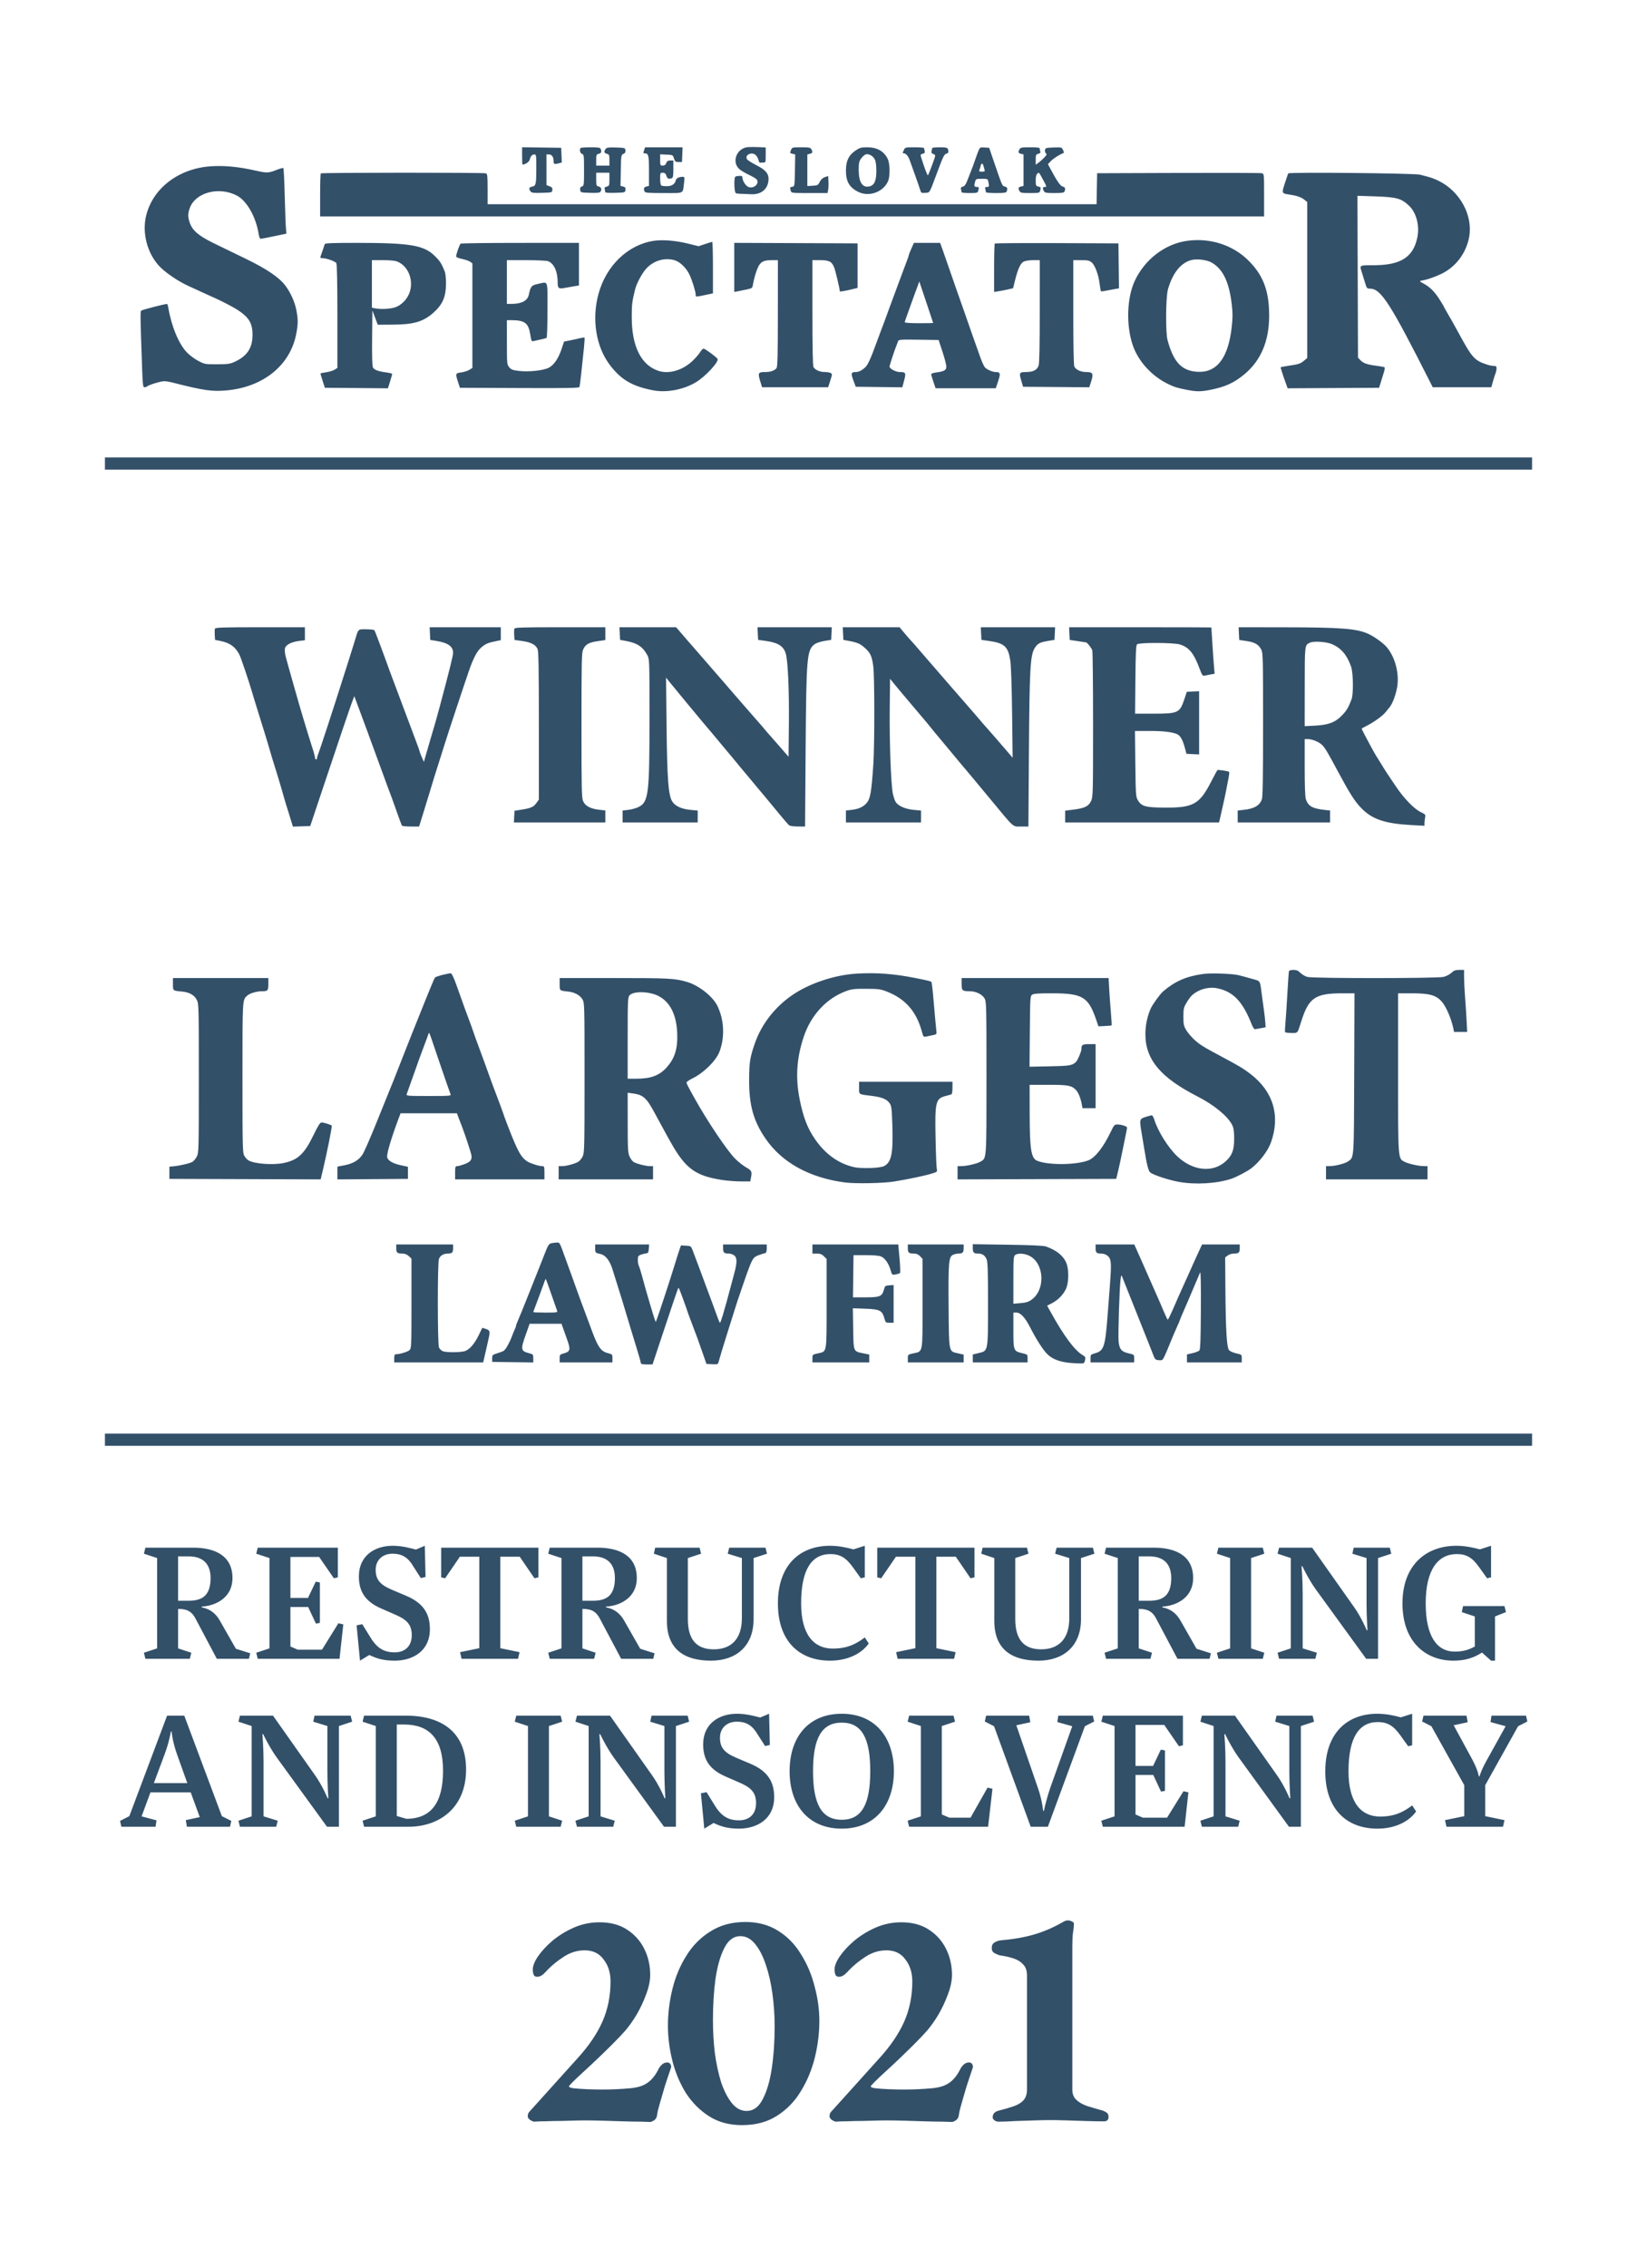 <svg width="156" height="216" viewBox="0 0 156 216" fill="none" xmlns="http://www.w3.org/2000/svg">
<rect width="156" height="216" fill="white"/>
<path fill-rule="evenodd" clip-rule="evenodd" d="M71.277 14.013C70.224 14.098 69.697 15.392 70.432 16.086C70.578 16.224 70.986 16.472 71.34 16.638C71.694 16.804 72.036 17.004 72.1 17.082C72.427 17.476 71.806 18.031 71.298 17.799C71.044 17.683 70.745 17.192 70.745 16.891C70.745 16.764 70.668 16.736 70.383 16.76C70.027 16.79 70.019 16.799 69.989 17.226C69.972 17.466 69.984 17.836 70.015 18.05C70.073 18.437 70.075 18.438 70.53 18.455C70.782 18.465 71.249 18.485 71.568 18.501C72.503 18.548 73.139 18.055 73.231 17.213C73.301 16.578 73.006 16.204 72.06 15.725C71.64 15.512 71.249 15.261 71.19 15.168C70.939 14.764 71.636 14.424 72.013 14.765C72.115 14.858 72.234 15.068 72.276 15.233C72.319 15.397 72.384 15.52 72.42 15.507C72.457 15.493 72.595 15.483 72.728 15.483C72.965 15.483 72.97 15.466 72.97 14.764V14.046L72.317 14.014C71.958 13.996 71.49 13.995 71.277 14.013ZM49.755 14.851C49.755 15.305 49.771 15.676 49.789 15.676C50.054 15.676 50.426 15.425 50.48 15.21C50.566 14.866 50.707 14.708 50.928 14.708C51.096 14.708 51.109 14.8 51.108 15.991C51.107 17.553 51.073 17.703 50.71 17.776C50.409 17.836 50.364 17.967 50.555 18.228C50.659 18.371 50.819 18.392 51.643 18.368C52.594 18.34 52.609 18.336 52.637 18.096C52.66 17.902 52.606 17.83 52.371 17.741L52.077 17.63V16.169V14.708H52.315C52.581 14.708 52.754 14.951 52.754 15.325C52.754 15.633 52.824 15.668 53.218 15.561L53.536 15.475L53.508 14.777L53.479 14.078L51.617 14.052L49.755 14.026V14.851ZM55.333 14.094C55.192 14.236 55.275 14.6 55.462 14.659C55.645 14.717 55.656 14.806 55.656 16.209C55.656 17.626 55.646 17.7 55.457 17.76C55.31 17.807 55.265 17.891 55.287 18.082C55.317 18.338 55.322 18.34 56.228 18.368C56.892 18.388 57.16 18.362 57.218 18.271C57.367 18.036 57.302 17.828 57.058 17.767C56.831 17.71 56.816 17.668 56.816 17.079V16.451H57.445H58.074V17.079C58.074 17.673 58.061 17.71 57.824 17.769C57.627 17.819 57.586 17.876 57.629 18.038C57.66 18.151 57.685 18.277 57.686 18.319C57.687 18.361 58.111 18.383 58.63 18.367C59.568 18.34 59.574 18.338 59.603 18.085C59.626 17.881 59.583 17.818 59.383 17.768L59.133 17.705L59.16 16.231C59.186 14.799 59.193 14.753 59.408 14.659C59.568 14.589 59.622 14.496 59.601 14.32C59.574 14.085 59.55 14.077 58.704 14.05C57.971 14.026 57.816 14.048 57.713 14.19C57.528 14.443 57.564 14.583 57.832 14.651C58.053 14.706 58.074 14.757 58.074 15.242V15.773H57.445H56.816V15.242C56.816 14.757 56.837 14.706 57.058 14.651C57.302 14.589 57.35 14.466 57.241 14.183C57.194 14.059 57.015 14.03 56.29 14.03C55.799 14.03 55.369 14.059 55.333 14.094ZM61.377 14.32C61.29 14.571 61.299 14.611 61.445 14.611C61.801 14.611 61.846 14.801 61.846 16.275V17.707L61.605 17.767C61.361 17.828 61.313 17.952 61.421 18.235C61.472 18.367 61.725 18.388 63.249 18.388C65.267 18.388 65.056 18.497 65.188 17.395C65.248 16.892 65.237 16.839 65.074 16.84C64.698 16.843 64.454 16.966 64.4 17.182C64.31 17.542 64.028 17.727 63.561 17.734C63.326 17.738 63.084 17.709 63.022 17.671C62.958 17.631 62.91 17.358 62.91 17.026C62.91 16.474 62.92 16.451 63.157 16.451C63.345 16.451 63.428 16.521 63.505 16.742C63.606 17.031 63.724 17.085 64.015 16.974C64.138 16.926 64.168 16.754 64.168 16.102V15.289H63.875C63.652 15.289 63.561 15.346 63.491 15.531C63.426 15.701 63.326 15.773 63.155 15.773C62.923 15.773 62.91 15.746 62.91 15.236V14.699L63.515 14.727C64.112 14.756 64.121 14.76 64.229 15.095C64.325 15.394 64.377 15.434 64.664 15.434H64.99L65.019 14.732L65.047 14.03H63.263H61.478L61.377 14.32ZM75.386 14.278C75.263 14.602 75.255 14.581 75.536 14.651L75.78 14.713L75.754 16.236C75.727 17.732 75.723 17.759 75.509 17.79C75.273 17.823 75.265 17.844 75.353 18.17C75.41 18.386 75.429 18.388 77.136 18.388H78.862L78.921 18.073C78.953 17.9 78.966 17.535 78.949 17.261L78.919 16.764L78.602 16.874C78.393 16.946 78.228 17.099 78.118 17.323C77.963 17.639 77.917 17.664 77.444 17.691L76.936 17.72V16.216V14.711L77.178 14.651C77.443 14.584 77.471 14.5 77.32 14.217C77.232 14.053 77.111 14.03 76.35 14.03C75.505 14.03 75.478 14.037 75.386 14.278ZM81.523 14.345C80.879 14.78 80.618 15.32 80.614 16.221C80.61 17.292 80.943 17.866 81.812 18.287C82.838 18.784 84.2 18.28 84.633 17.242C84.839 16.75 84.813 15.558 84.588 15.116C84.217 14.389 83.577 14.03 82.651 14.03C82.063 14.03 81.935 14.065 81.523 14.345ZM86.141 14.277C85.999 14.588 86 14.611 86.159 14.611C86.331 14.611 86.557 14.882 86.685 15.241C86.742 15.4 86.969 16.032 87.19 16.645C87.411 17.257 87.634 17.903 87.687 18.079C87.776 18.381 87.803 18.397 88.18 18.369C88.629 18.336 88.536 18.497 89.318 16.403C89.886 14.879 89.978 14.694 90.191 14.638C90.386 14.587 90.425 14.452 90.323 14.183C90.276 14.062 90.112 14.03 89.549 14.03C89.155 14.03 88.833 14.062 88.832 14.102C88.832 14.142 88.806 14.269 88.775 14.384C88.734 14.539 88.771 14.609 88.921 14.656C89.033 14.692 89.123 14.772 89.122 14.835C89.12 14.967 88.503 16.62 88.429 16.695C88.382 16.742 88.118 16.056 87.822 15.119C87.694 14.714 87.696 14.706 87.932 14.646C88.12 14.599 88.16 14.541 88.117 14.38C88.087 14.268 88.062 14.142 88.061 14.102C88.06 14.062 87.653 14.03 87.156 14.03C86.282 14.03 86.249 14.038 86.141 14.277ZM93.252 14.342C93.178 14.519 93.021 14.947 92.904 15.291C92.786 15.636 92.652 16.006 92.605 16.112C92.559 16.219 92.401 16.623 92.254 17.011C92.046 17.562 91.937 17.729 91.757 17.774C91.578 17.819 91.538 17.879 91.581 18.038C91.611 18.151 91.637 18.276 91.637 18.316C91.638 18.355 91.982 18.388 92.401 18.388C93.11 18.388 93.168 18.373 93.222 18.17C93.31 17.841 93.299 17.807 93.095 17.807C92.845 17.807 92.811 17.722 92.913 17.347C92.997 17.038 93.008 17.032 93.564 17.032C94.12 17.032 94.13 17.037 94.19 17.335C94.279 17.779 94.27 17.807 94.046 17.807C93.88 17.807 93.852 17.849 93.899 18.025C93.931 18.145 93.958 18.276 93.959 18.316C93.96 18.355 94.391 18.388 94.917 18.388C95.701 18.388 95.885 18.36 95.933 18.235C96.04 17.954 95.994 17.829 95.759 17.77C95.501 17.705 95.525 17.76 94.778 15.579L94.264 14.078L93.826 14.049C93.409 14.021 93.38 14.036 93.252 14.342ZM97.156 14.217C97.004 14.5 97.032 14.584 97.297 14.651L97.539 14.711V16.209V17.707L97.297 17.767C97.032 17.834 97.004 17.918 97.156 18.201C97.244 18.366 97.365 18.388 98.16 18.388C99.016 18.388 99.067 18.377 99.123 18.17C99.209 17.846 99.204 17.833 98.942 17.767C98.721 17.712 98.7 17.66 98.7 17.188C98.7 16.841 98.749 16.628 98.847 16.546C99.025 16.398 98.983 16.354 99.418 17.153C99.75 17.762 99.761 17.807 99.576 17.807C99.355 17.807 99.327 17.92 99.477 18.201C99.565 18.366 99.686 18.388 100.482 18.388C101.219 18.388 101.398 18.36 101.446 18.235C101.554 17.953 101.507 17.828 101.267 17.768C101.041 17.711 100.709 17.227 100.067 16.019L99.863 15.635L100.164 15.324C100.398 15.082 100.942 14.738 101.388 14.551C101.403 14.544 101.363 14.423 101.298 14.281C101.183 14.028 101.163 14.023 100.4 14.05C99.659 14.077 99.617 14.09 99.586 14.309C99.568 14.437 99.611 14.576 99.681 14.62C99.779 14.68 99.741 14.77 99.52 15.003C99.362 15.17 99.112 15.393 98.966 15.498L98.7 15.69V15.2C98.7 14.757 98.723 14.706 98.948 14.649C99.112 14.608 99.177 14.54 99.141 14.446C99.111 14.368 99.087 14.243 99.087 14.167C99.087 14.058 98.897 14.03 98.171 14.03C97.365 14.03 97.244 14.052 97.156 14.217ZM83.367 15.189C83.463 15.376 83.513 15.747 83.513 16.277C83.513 17.227 83.322 17.652 82.849 17.756C82.186 17.902 81.835 17.365 81.832 16.203C81.831 15.539 81.864 15.374 82.055 15.105C82.179 14.932 82.373 14.755 82.486 14.712C82.765 14.606 83.183 14.833 83.367 15.189ZM93.712 15.773C93.742 15.88 93.791 16.054 93.822 16.161C93.868 16.325 93.83 16.354 93.569 16.354C93.314 16.354 93.275 16.326 93.334 16.185C93.373 16.091 93.426 15.917 93.452 15.797C93.51 15.527 93.639 15.515 93.712 15.773ZM20.157 15.835C17.07 16.02 14.583 17.893 13.93 20.525C13.526 22.156 14.014 24.076 15.15 25.321C15.687 25.908 16.912 26.756 17.848 27.187C18.187 27.343 18.812 27.631 19.238 27.827C19.663 28.024 20.164 28.25 20.35 28.331C20.969 28.6 22.134 29.198 22.543 29.457C23.716 30.201 24.066 30.763 24.064 31.899C24.062 33.161 23.547 33.928 22.33 34.479C21.919 34.664 21.68 34.697 20.689 34.699C19.561 34.703 19.51 34.694 18.908 34.382C18.567 34.205 18.077 33.843 17.818 33.577C17.047 32.785 16.341 31.092 16.038 29.308C16.003 29.109 15.948 28.947 15.914 28.95C15.628 28.969 13.626 29.486 13.475 29.579C13.356 29.653 13.359 29.873 13.544 35.12C13.599 36.676 13.626 36.887 13.767 36.887C13.855 36.887 13.969 36.849 14.019 36.803C14.177 36.658 15.344 36.306 15.653 36.31C15.816 36.312 16.188 36.374 16.481 36.449C19.46 37.211 20.265 37.322 21.718 37.174C25.157 36.821 27.669 34.75 28.231 31.802C28.413 30.846 28.415 30.448 28.243 29.544C28.092 28.752 27.683 27.847 27.174 27.18C26.593 26.417 25.393 25.607 23.448 24.662C22.463 24.183 21.082 23.513 20.381 23.172C18.94 22.473 18.334 21.956 18.081 21.213C17.893 20.662 17.893 20.362 18.081 19.83C18.606 18.338 20.846 17.735 22.561 18.623C23.527 19.123 24.402 20.673 24.657 22.335C24.691 22.561 24.772 22.747 24.837 22.747C24.901 22.747 25.468 22.638 26.096 22.505C26.724 22.371 27.254 22.262 27.274 22.262C27.294 22.262 27.287 22.077 27.258 21.851C27.229 21.624 27.174 20.232 27.137 18.758C27.099 17.283 27.04 16.047 27.005 16.012C26.97 15.977 26.647 16.066 26.287 16.21C25.614 16.48 25.402 16.487 24.461 16.272C22.79 15.891 21.468 15.756 20.157 15.835ZM30.571 16.516C30.535 16.551 30.506 17.488 30.506 18.598V20.616H75.485H120.464V18.584C120.464 16.557 120.463 16.552 120.246 16.499C120.126 16.47 116.546 16.458 112.29 16.473L104.552 16.5L104.525 17.977L104.499 19.454H75.483H46.467V18.011C46.467 16.785 46.444 16.56 46.314 16.51C46.104 16.429 30.651 16.435 30.571 16.516ZM122.762 16.518C122.74 16.561 122.597 16.981 122.444 17.451C122.13 18.417 122.133 18.425 122.874 18.532C123.56 18.63 123.996 18.78 124.298 19.021L124.575 19.241V26.671V34.1L124.251 34.37C123.918 34.648 123.757 34.699 122.699 34.855C122.358 34.905 122.066 34.961 122.048 34.978C122.019 35.007 122.194 35.555 122.558 36.574L122.705 36.986L127.064 36.961L131.423 36.936L131.603 36.355C131.702 36.035 131.833 35.61 131.894 35.41C131.956 35.21 131.979 35.02 131.947 34.988C131.915 34.955 131.592 34.893 131.23 34.849C130.317 34.739 129.919 34.604 129.646 34.313L129.411 34.063L129.385 26.357L129.358 18.651L131.029 18.705C133.087 18.772 133.536 18.895 134.273 19.591C134.97 20.25 135.299 21.494 135.069 22.606C134.676 24.514 133.486 25.265 130.857 25.265C129.514 25.265 129.554 25.238 129.785 25.964C129.858 26.192 129.993 26.629 130.085 26.936C130.239 27.45 130.273 27.492 130.537 27.492C131.605 27.492 132.461 28.826 136.4 36.621L136.535 36.887H139.326H142.117L142.272 36.331C142.357 36.024 142.469 35.673 142.521 35.551C142.572 35.429 142.615 35.222 142.615 35.091C142.615 34.898 142.566 34.853 142.355 34.853C142.213 34.853 141.941 34.803 141.751 34.742C140.499 34.337 140.298 34.112 138.941 31.609C138.6 30.98 138.207 30.284 137.861 29.697C137.709 29.439 137.585 29.209 137.585 29.186C137.585 29.164 137.391 28.845 137.154 28.478C136.675 27.737 136.236 27.31 135.623 26.99C135.301 26.822 135.256 26.77 135.408 26.744C135.965 26.65 136.553 26.455 137.278 26.124C138.702 25.471 139.728 24.13 140.01 22.55C140.373 20.516 139.126 18.224 137.119 17.237C136.585 16.974 136.326 16.888 135.312 16.637C134.752 16.499 122.832 16.386 122.762 16.518ZM62.33 22.934C59.844 23.298 57.759 25.298 57.025 28.025C56.385 30.402 56.79 32.978 58.075 34.706C59.149 36.148 60.208 36.78 62.214 37.174C63.517 37.43 65.146 37.122 66.35 36.391C67.239 35.852 68.538 34.439 68.381 34.184C68.269 34.003 67.184 33.207 67.05 33.207C66.977 33.207 66.835 33.349 66.734 33.522C66.632 33.695 66.327 34.054 66.055 34.321C65.089 35.268 63.752 35.668 62.724 35.316C61.083 34.756 60.207 32.985 60.203 30.223C60.202 29.018 60.239 28.711 60.515 27.589C60.658 27.011 61.175 26.038 61.573 25.599C62.27 24.832 63.297 24.519 64.265 24.779C64.786 24.92 65.419 25.532 65.716 26.185C65.982 26.77 66.293 27.777 66.295 28.057C66.296 28.304 66.231 28.305 67.432 28.052L67.94 27.946V25.492C67.94 24.142 67.911 23.037 67.874 23.037C67.838 23.037 67.532 23.131 67.194 23.245L66.58 23.453L65.543 23.198C64.402 22.917 63.15 22.814 62.33 22.934ZM113.161 22.935C111.034 23.219 109.091 24.699 108.132 26.766C107.384 28.379 107.304 30.985 107.945 32.876C108.462 34.401 109.75 35.819 111.301 36.571C111.914 36.868 112.175 36.949 113.112 37.133C114.023 37.311 114.427 37.311 115.337 37.133C116.745 36.857 117.593 36.472 118.572 35.663C120.151 34.359 120.943 32.499 120.946 30.088C120.949 27.697 120.38 26.195 118.934 24.778C117.453 23.326 115.325 22.647 113.161 22.935ZM30.944 23.255C30.922 23.322 30.84 23.572 30.762 23.812C30.683 24.052 30.589 24.324 30.552 24.417C30.501 24.548 30.535 24.587 30.699 24.587C31.107 24.587 31.958 24.891 32.054 25.072C32.115 25.185 32.151 27.08 32.151 30.147V35.043L31.902 35.206C31.765 35.296 31.407 35.408 31.107 35.455C30.807 35.502 30.552 35.55 30.541 35.562C30.529 35.573 30.618 35.887 30.739 36.259L30.958 36.936L33.963 36.961L36.968 36.987L37.171 36.34C37.283 35.984 37.374 35.66 37.374 35.621C37.374 35.582 37.146 35.52 36.866 35.484C36.075 35.382 35.662 35.234 35.544 35.011C35.469 34.869 35.443 33.989 35.461 32.19L35.488 29.575L35.743 30.253L35.999 30.931L37.484 30.922C39.419 30.91 40.334 30.64 41.286 29.801C42.183 29.011 42.501 28.276 42.501 26.99C42.501 26.526 42.451 26.024 42.39 25.875C42.067 25.081 41.941 24.883 41.445 24.392C40.393 23.349 39.11 23.134 33.932 23.134C31.659 23.134 30.975 23.162 30.944 23.255ZM43.898 23.208C43.797 23.279 43.468 24.216 43.468 24.433C43.468 24.497 43.719 24.6 44.026 24.663C44.332 24.727 44.68 24.847 44.799 24.93L45.016 25.082V30.066V35.05L44.719 35.231C44.556 35.33 44.208 35.44 43.945 35.475C43.397 35.547 43.387 35.582 43.654 36.403L43.828 36.936L49.503 36.961C53.992 36.981 55.187 36.96 55.222 36.864C55.264 36.75 55.456 35.061 55.655 33.064C55.703 32.586 55.724 32.177 55.701 32.155C55.679 32.133 55.475 32.161 55.248 32.217C55.02 32.274 54.59 32.368 54.293 32.428L53.752 32.536L53.519 33.235C53.22 34.133 52.806 34.748 52.317 35.017C51.818 35.291 50.383 35.446 49.427 35.328C48.847 35.257 48.706 35.201 48.523 34.976C48.312 34.717 48.305 34.64 48.305 32.602L48.304 30.495L48.764 30.497C49.993 30.503 50.358 30.777 50.525 31.817C50.635 32.496 50.657 32.543 50.852 32.487C50.967 32.455 51.271 32.386 51.528 32.334C51.785 32.283 52.035 32.216 52.084 32.185C52.135 32.154 52.173 31.01 52.173 29.521C52.173 26.557 52.275 26.831 51.256 27.046C50.643 27.175 50.564 27.27 50.393 28.08C50.275 28.641 49.705 28.944 48.764 28.945L48.304 28.945V26.863V24.781H50.136C51.168 24.781 52.083 24.825 52.232 24.881C52.788 25.093 53.139 25.849 53.142 26.846C53.145 27.484 53.219 27.541 53.881 27.415C54.192 27.355 54.61 27.281 54.809 27.25L55.172 27.193V25.164V23.134L49.586 23.136C46.514 23.136 43.954 23.169 43.898 23.208ZM69.972 25.469V27.805L70.334 27.741C70.534 27.705 70.923 27.626 71.2 27.564C71.688 27.454 71.704 27.439 71.763 27.06C71.796 26.845 71.889 26.451 71.97 26.185C72.33 24.997 72.573 24.781 73.546 24.781H74.131L74.128 29.841C74.125 33.84 74.098 34.937 73.999 35.068C73.83 35.29 73.425 35.435 72.972 35.435C72.237 35.435 72.198 35.505 72.458 36.351L72.623 36.887L75.771 36.886L78.919 36.886L79.123 36.253C79.317 35.649 79.319 35.616 79.153 35.528C79.058 35.476 78.801 35.435 78.582 35.435C78.125 35.435 77.664 35.227 77.519 34.956C77.455 34.835 77.42 33.015 77.42 29.775V24.781H78.148C79.016 24.781 79.27 24.912 79.496 25.48C79.62 25.788 80.031 27.535 80.031 27.75C80.031 27.801 80.581 27.706 81.24 27.542L81.724 27.422V25.302V23.183L75.848 23.157L69.972 23.133V25.469ZM86.849 23.679C86.717 23.979 86.609 24.256 86.609 24.296C86.609 24.335 86.526 24.58 86.425 24.84C86.323 25.1 86.153 25.553 86.046 25.846C85.939 26.139 85.648 26.924 85.4 27.589C85.151 28.255 84.865 29.029 84.763 29.308C84.3 30.579 84.155 30.969 83.947 31.512C83.824 31.832 83.637 32.333 83.532 32.626C82.996 34.11 82.704 34.754 82.468 34.974C82.134 35.286 81.843 35.434 81.561 35.436C81.103 35.439 81.068 35.549 81.318 36.218L81.55 36.839L83.769 36.865L85.987 36.891L86.159 36.245C86.354 35.512 86.316 35.439 85.738 35.436C85.356 35.434 84.771 35.119 84.771 34.916C84.771 34.792 85.258 33.313 85.446 32.868C85.49 32.761 85.552 32.597 85.582 32.503C85.633 32.345 85.791 32.333 87.542 32.357L89.447 32.384L89.813 33.498C90.015 34.11 90.182 34.748 90.184 34.914C90.188 35.26 89.985 35.377 89.196 35.482C88.944 35.516 88.737 35.589 88.737 35.646C88.737 35.702 88.832 36.026 88.949 36.366L89.16 36.984H92.028H94.895L95.123 36.299C95.369 35.561 95.333 35.439 94.867 35.436C94.575 35.434 94.033 35.192 93.849 34.983C93.764 34.885 93.562 34.435 93.401 33.982C92.849 32.435 92.49 31.415 91.884 29.672C91.55 28.713 91.182 27.667 91.066 27.347C90.95 27.028 90.705 26.321 90.521 25.777C90.337 25.232 90.052 24.415 89.888 23.96L89.589 23.134H88.34H87.09L86.849 23.679ZM94.799 23.198C94.763 23.234 94.734 24.286 94.734 25.535V27.808L95.145 27.744C95.371 27.709 95.778 27.63 96.05 27.568L96.544 27.455L96.712 26.771C96.989 25.641 97.243 25.079 97.547 24.922C97.704 24.84 98.088 24.781 98.453 24.781H99.087L99.086 29.599C99.086 32.704 99.049 34.55 98.983 34.789C98.863 35.222 98.478 35.434 97.808 35.436C97.141 35.438 97.099 35.506 97.313 36.222L97.496 36.839L100.65 36.864L103.803 36.89L103.96 36.41C104.233 35.574 104.164 35.435 103.477 35.435C102.984 35.435 102.486 35.193 102.375 34.9C102.316 34.745 102.279 32.747 102.279 29.714V24.781L103.028 24.781C103.664 24.782 103.817 24.815 104.035 24.999C104.353 25.269 104.679 26.148 104.79 27.032C104.837 27.401 104.893 27.721 104.915 27.743C104.937 27.765 105.169 27.738 105.431 27.684C105.692 27.629 106.07 27.558 106.271 27.526L106.635 27.467L106.609 25.325L106.583 23.183L100.724 23.157C97.501 23.144 94.835 23.162 94.799 23.198ZM115.48 25.016C116.549 25.644 117.128 26.851 117.379 28.972C117.479 29.817 117.479 30.23 117.379 31.138C117.057 34.084 115.969 35.514 114.128 35.414C112.615 35.333 111.829 34.503 111.26 32.384C111.065 31.658 111.092 28.301 111.299 27.569C111.738 26.018 112.526 25.03 113.534 24.77C114.072 24.631 115.03 24.752 115.48 25.016ZM37.871 24.918C38.874 25.337 39.403 26.587 39.069 27.747C38.856 28.483 38.224 29.129 37.542 29.308C37.045 29.439 36.228 29.466 35.742 29.369L35.44 29.308V27.045V24.781H36.492C37.179 24.781 37.657 24.828 37.871 24.918ZM88.927 30.761C88.929 30.775 88.321 30.786 87.576 30.786C86.782 30.786 86.222 30.747 86.222 30.693C86.222 30.642 86.263 30.501 86.313 30.378C86.363 30.256 86.54 29.764 86.706 29.284C86.872 28.805 87.067 28.26 87.14 28.074C87.213 27.887 87.347 27.526 87.439 27.271L87.605 26.808L88.264 28.773C88.627 29.853 88.925 30.748 88.927 30.761ZM10 44.151V44.733H78H146V44.151V43.57H78H10V44.151ZM20.486 59.878C20.458 59.952 20.449 60.223 20.465 60.48L20.495 60.949L21.027 61.056C21.908 61.235 22.433 61.615 22.809 62.347C22.957 62.635 23.705 64.844 24.027 65.944C24.143 66.343 24.275 66.779 24.318 66.912C24.361 67.045 24.557 67.677 24.754 68.317C24.951 68.956 25.188 69.719 25.281 70.012C25.374 70.305 25.5 70.719 25.559 70.932C25.763 71.657 26.069 72.674 26.2 73.062C26.272 73.276 26.426 73.777 26.543 74.176C26.659 74.576 26.788 75.012 26.83 75.145C26.871 75.278 26.959 75.583 27.024 75.823C27.09 76.062 27.179 76.368 27.221 76.501C27.265 76.634 27.438 77.191 27.607 77.739L27.913 78.736L28.739 78.708L29.564 78.68L30.795 75C32.434 70.097 33.366 67.353 33.584 66.782L33.764 66.313L33.868 66.588C34.179 67.409 34.886 69.318 34.958 69.527C35.026 69.73 35.719 71.622 36.51 73.765C36.613 74.044 36.788 74.524 36.899 74.83C37.01 75.136 37.145 75.496 37.2 75.629C37.255 75.762 37.511 76.473 37.77 77.209C38.029 77.945 38.266 78.587 38.297 78.637C38.328 78.688 38.709 78.728 39.145 78.728L39.937 78.727L40.293 77.59C40.489 76.964 40.786 75.995 40.954 75.435C41.366 74.066 41.39 73.987 41.763 72.82C41.941 72.261 42.231 71.346 42.405 70.786C42.721 69.775 44.205 65.296 44.683 63.91C45.093 62.723 45.451 62.035 45.836 61.697C46.245 61.337 46.491 61.227 47.216 61.08L47.724 60.977V60.361V59.745H44.334H40.944L40.973 60.349L41.001 60.952L41.63 61.057C42.715 61.237 43.178 61.578 43.178 62.195C43.177 62.453 42.82 63.887 41.907 67.3C41.593 68.472 41.468 68.911 40.995 70.496C40.749 71.322 40.515 72.128 40.474 72.288L40.401 72.578L40.193 72.11C40.079 71.853 39.986 71.608 39.986 71.566C39.986 71.524 39.903 71.277 39.801 71.017C39.7 70.757 39.522 70.283 39.406 69.963C39.29 69.644 39.095 69.121 38.972 68.801C38.849 68.481 38.66 67.98 38.552 67.687C38.443 67.394 38.174 66.675 37.953 66.089C37.081 63.771 36.967 63.465 36.891 63.232C36.847 63.099 36.68 62.641 36.519 62.215C36.359 61.789 36.118 61.145 35.983 60.784C35.849 60.423 35.712 60.086 35.68 60.033C35.648 59.981 35.297 59.939 34.9 59.939C34.078 59.939 34.17 59.843 33.791 61.101C33.671 61.501 33.432 62.263 33.261 62.796C33.09 63.329 32.812 64.2 32.644 64.733C31.824 67.331 30.476 71.451 30.354 71.734C30.278 71.909 30.216 72.116 30.216 72.194C30.216 72.272 30.173 72.336 30.119 72.336C30.066 72.336 30.023 72.269 30.023 72.187C30.023 72.044 29.877 71.548 29.399 70.06C29.279 69.687 29.126 69.186 29.059 68.946C28.991 68.707 28.9 68.401 28.855 68.268C28.72 67.862 27.343 63.023 27.214 62.496C27.147 62.225 27.121 61.888 27.157 61.747C27.239 61.417 27.769 61.143 28.5 61.051L29.055 60.982V60.363V59.745H24.796C21.269 59.745 20.529 59.768 20.486 59.878ZM49.021 59.878C48.993 59.952 48.983 60.224 49 60.483L49.03 60.955L49.755 61.056C50.602 61.173 51.052 61.408 51.226 61.822C51.325 62.055 51.351 63.617 51.351 69.14V76.162L51.122 76.483C50.849 76.867 50.604 76.977 49.707 77.12L49.03 77.227L49.001 77.784L48.972 78.341H53.329H57.687V77.769V77.198L57.083 77.128C56.269 77.035 55.779 76.774 55.576 76.326C55.429 76.002 55.414 75.315 55.414 69.091C55.414 62.88 55.429 62.18 55.575 61.859C55.796 61.373 56.112 61.193 56.962 61.07L57.687 60.966V60.355V59.745H53.38C49.811 59.745 49.063 59.768 49.021 59.878ZM59.061 60.346L59.09 60.947L59.67 61.056C60.735 61.256 61.259 61.607 61.687 62.407C61.893 62.792 61.895 62.852 61.895 68.365C61.895 75.716 61.806 76.419 60.818 76.884C60.59 76.991 60.162 77.108 59.867 77.142L59.331 77.205V77.773V78.341H62.91H66.489V77.774V77.207L65.809 77.143C64.952 77.064 64.332 76.778 64.061 76.339C63.69 75.739 63.575 74.206 63.521 69.144L63.472 64.546L63.94 65.124C64.433 65.733 66.266 67.952 66.62 68.368C66.734 68.502 67.045 68.873 67.309 69.191C67.574 69.509 67.814 69.791 67.843 69.818C67.871 69.844 68.089 70.106 68.327 70.399C68.564 70.692 68.855 71.041 68.972 71.174C69.089 71.307 69.453 71.743 69.781 72.142C70.109 72.542 70.471 72.979 70.585 73.114C70.945 73.536 71.755 74.506 71.906 74.695C71.986 74.794 72.095 74.926 72.148 74.987C72.367 75.238 73.238 76.287 74.291 77.566C74.707 78.072 75.114 78.539 75.194 78.604C75.277 78.672 75.636 78.724 76.03 78.725L76.72 78.728L76.773 71.392C76.837 62.538 76.891 61.91 77.638 61.356C77.785 61.248 78.199 61.111 78.557 61.052L79.209 60.946L79.238 60.345L79.267 59.745H75.727H72.187L72.216 60.346L72.245 60.947L73.019 61.057C74.162 61.22 74.675 61.553 74.883 62.263C75.085 62.954 75.21 65.748 75.178 68.891L75.147 72.081L74.183 70.974C73.654 70.365 73.196 69.844 73.166 69.818C73.136 69.791 72.988 69.617 72.837 69.43C72.686 69.244 72.403 68.917 72.21 68.703C72.016 68.489 71.597 68.01 71.279 67.638C70.96 67.265 70.676 66.939 70.646 66.912C70.616 66.886 70.314 66.537 69.975 66.137C69.635 65.738 69.239 65.28 69.094 65.12C68.95 64.961 68.231 64.132 67.497 63.28C66.763 62.428 66.138 61.709 66.108 61.682C66.078 61.656 65.793 61.329 65.474 60.957C65.154 60.584 64.788 60.16 64.66 60.012L64.426 59.745H61.729H59.032L59.061 60.346ZM80.341 60.346L80.37 60.947L80.95 61.058C81.737 61.209 81.985 61.322 82.446 61.739C82.946 62.191 83.093 62.517 83.219 63.457C83.347 64.413 83.351 70.911 83.225 72.802C83.052 75.392 82.941 76.059 82.619 76.451C82.285 76.856 81.848 77.06 81.13 77.144L80.612 77.205V77.773V78.341H84.191H87.77V77.774V77.207L87.089 77.143C86.273 77.067 85.585 76.766 85.351 76.381C85.257 76.226 85.134 75.852 85.078 75.549C84.899 74.588 84.756 70.645 84.788 67.601L84.819 64.657L85.445 65.422C85.789 65.842 86.094 66.208 86.122 66.234C86.15 66.261 86.39 66.544 86.655 66.864C86.92 67.183 87.159 67.467 87.187 67.493C87.215 67.52 87.454 67.803 87.719 68.123C87.984 68.442 88.225 68.726 88.254 68.752C88.284 68.779 88.48 69.019 88.689 69.285C88.898 69.552 89.223 69.947 89.411 70.164C89.599 70.381 90.144 71.035 90.622 71.617C91.1 72.199 91.513 72.697 91.541 72.724C91.568 72.75 91.808 73.033 92.074 73.353C92.34 73.672 92.65 74.043 92.764 74.176C92.877 74.309 93.655 75.247 94.493 76.259C96.697 78.922 96.476 78.728 97.306 78.728H98.003L98.053 71.537C98.109 63.704 98.18 62.416 98.6 61.736C98.871 61.297 99.081 61.183 99.861 61.051L100.489 60.946L100.518 60.345L100.547 59.745H97.007H93.467L93.496 60.346L93.525 60.947L94.299 61.059C95.733 61.268 96.084 61.603 96.28 62.946C96.352 63.441 96.419 65.427 96.45 67.971L96.5 72.176L95.886 71.457C95.548 71.062 95.227 70.69 95.172 70.632C95.117 70.573 94.86 70.277 94.6 69.974C94.34 69.67 94.013 69.299 93.874 69.148C93.735 68.997 93.535 68.765 93.428 68.633C93.322 68.501 92.989 68.114 92.689 67.774C92.389 67.433 91.823 66.784 91.433 66.331C91.041 65.878 90.7 65.486 90.672 65.459C90.645 65.433 90.363 65.106 90.044 64.733C89.726 64.36 89.442 64.033 89.414 64.007C89.386 63.98 89.102 63.653 88.784 63.28C88.465 62.907 88.182 62.58 88.155 62.554C88.128 62.527 87.845 62.2 87.526 61.827C87.208 61.455 86.882 61.084 86.802 61.004C86.722 60.924 86.447 60.608 86.19 60.302L85.723 59.745H83.018H80.312L80.341 60.346ZM101.911 60.35L101.94 60.955L102.714 61.069C103.14 61.132 103.497 61.187 103.508 61.191C103.645 61.241 104.035 61.75 104.091 61.952C104.132 62.096 104.165 65.289 104.165 69.046C104.165 75.522 104.156 75.899 103.983 76.281C103.753 76.792 103.364 76.985 102.303 77.117L101.505 77.217V77.779V78.341H108.838H116.171L116.291 77.833C116.423 77.269 116.549 76.712 116.683 76.089C116.766 75.706 116.81 75.482 117.078 74.09C117.134 73.802 117.157 73.545 117.131 73.519C117.064 73.452 116.095 73.303 116.023 73.348C115.99 73.368 115.725 73.852 115.433 74.424C114.32 76.605 113.73 76.94 111.033 76.925C109.153 76.915 108.777 76.812 108.426 76.21C108.241 75.892 108.227 75.681 108.193 72.748L108.158 69.624H109.51C110.829 69.624 111.651 69.716 112.151 69.919C112.466 70.047 112.702 70.449 112.905 71.205L113.066 71.803L113.67 71.832L114.273 71.861V68.849V65.838L113.687 65.866L113.101 65.895L112.857 66.622C112.427 67.906 112.27 67.978 109.904 67.978H108.17L108.199 64.738C108.221 62.232 108.256 61.469 108.354 61.372C108.537 61.19 111.853 61.202 112.442 61.387C113.318 61.663 113.762 62.209 114.32 63.7C114.553 64.321 114.612 64.403 114.792 64.36C114.906 64.333 115.168 64.28 115.374 64.242L115.75 64.174L115.682 63.388C115.644 62.956 115.575 61.97 115.529 61.198C115.482 60.425 115.442 59.783 115.439 59.769C115.436 59.756 112.385 59.745 108.658 59.745H101.883L101.911 60.35ZM118.065 60.35L118.094 60.956L118.8 61.062C119.593 61.181 119.945 61.388 120.198 61.883C120.354 62.19 120.367 62.732 120.367 69.004C120.367 73.933 120.336 75.884 120.254 76.123C120.048 76.724 119.544 77.023 118.549 77.136L117.949 77.204V77.772V78.341H122.35H126.751V77.773V77.205L126.195 77.14C125.048 77.005 124.663 76.782 124.443 76.123C124.371 75.908 124.333 74.856 124.333 73.097V70.399H124.606C125.073 70.399 125.75 70.687 126.043 71.01C126.313 71.309 126.547 71.705 127.429 73.353C128.623 75.583 129.097 76.329 129.742 76.99C130.768 78.043 131.994 78.453 134.514 78.589L135.747 78.655V78.413C135.747 78.28 135.774 78.038 135.806 77.874C135.862 77.596 135.837 77.564 135.41 77.363C134.76 77.057 133.771 76.034 132.988 74.857C132.617 74.299 132.279 73.797 132.238 73.743C132.196 73.688 131.961 73.317 131.715 72.917C131.469 72.518 131.2 72.082 131.116 71.949C131.032 71.816 130.87 71.532 130.757 71.319C130.644 71.106 130.366 70.591 130.141 70.174C129.915 69.758 129.746 69.404 129.764 69.387C129.783 69.371 129.994 69.259 130.233 69.138C130.918 68.793 131.731 68.212 132.016 67.862C132.16 67.686 132.346 67.459 132.428 67.357C132.698 67.026 133.011 66.2 133.139 65.48C133.368 64.192 132.968 62.623 132.163 61.655C131.844 61.272 131.002 60.659 130.427 60.392C129.295 59.867 127.869 59.756 122.176 59.75L118.036 59.745L118.065 60.35ZM126.956 61.364C127.825 61.751 128.362 62.388 128.752 63.493C128.962 64.09 128.99 66.116 128.794 66.622C128.493 67.401 128.348 67.65 127.942 68.084C127.284 68.788 126.64 69.047 125.378 69.114L124.333 69.169L124.336 65.401C124.339 61.397 124.332 61.459 124.817 61.221C125.181 61.042 126.419 61.125 126.956 61.364ZM122.834 92.506C122.812 92.573 122.745 93.499 122.686 94.564C122.628 95.629 122.544 96.894 122.501 97.373C122.457 97.852 122.441 98.277 122.464 98.317C122.487 98.357 122.76 98.39 123.069 98.39C123.704 98.39 123.618 98.497 124.041 97.179C124.731 95.033 125.366 94.613 127.919 94.613H129.077L129.051 102.24C129.022 110.527 129.044 110.201 128.488 110.613C128.206 110.822 127.262 111.069 126.727 111.074L126.364 111.078V111.707V112.337H131.201H136.037V111.707V111.078L135.674 111.074C135.176 111.07 134.214 110.852 133.848 110.662C133.216 110.332 133.232 110.549 133.232 102.165V94.613L134.514 94.613C136.347 94.614 136.976 94.816 137.529 95.581C137.912 96.112 138.33 97.139 138.502 97.978L138.567 98.293H139.192H139.817L139.758 97.155C139.726 96.529 139.659 95.516 139.61 94.903C139.561 94.29 139.521 93.473 139.52 93.087L139.519 92.385H139.064C138.697 92.385 138.553 92.438 138.315 92.662C138.152 92.815 137.816 92.99 137.566 93.05C136.945 93.2 125.121 93.203 124.582 93.053C124.374 92.995 124.077 92.821 123.922 92.666C123.706 92.451 123.552 92.385 123.258 92.385C123.039 92.385 122.858 92.436 122.834 92.506ZM42.191 92.853C41.834 92.942 41.501 93.059 41.451 93.112C41.4 93.165 40.96 94.211 40.472 95.436C39.984 96.661 39.538 97.772 39.482 97.906C39.426 98.039 39.346 98.235 39.304 98.341C39.263 98.448 38.851 99.494 38.388 100.666C37.925 101.838 37.513 102.884 37.473 102.99C37.432 103.097 37.308 103.402 37.197 103.668C37.085 103.935 36.507 105.365 35.912 106.846C35.317 108.328 34.701 109.734 34.544 109.972C34.183 110.518 33.636 110.84 32.804 110.998L32.151 111.122V111.731V112.339L35.512 112.314L38.873 112.288V111.712V111.136L38.179 110.986C37.371 110.811 36.891 110.503 36.891 110.16C36.891 109.714 37.339 108.25 38.071 106.308L38.171 106.041H40.856H43.541L43.658 106.356C43.723 106.529 43.879 106.932 44.004 107.252C44.294 107.99 44.891 109.806 44.928 110.061C44.987 110.468 44.823 110.676 44.282 110.879C43.99 110.988 43.666 111.078 43.561 111.078C43.392 111.078 43.371 111.146 43.371 111.707V112.337H47.627H51.883V111.707C51.883 111.119 51.869 111.078 51.666 111.077C51.357 111.075 50.538 110.815 50.245 110.625C49.709 110.277 49.433 109.822 48.751 108.154C48.431 107.37 48.108 106.515 47.919 105.945C47.84 105.708 47.519 104.848 46.997 103.475C46.855 103.102 46.703 102.688 46.659 102.555C46.553 102.236 45.87 100.363 45.546 99.504C45.405 99.131 45.21 98.586 45.112 98.293C45.014 98 44.818 97.455 44.676 97.082C44.42 96.413 44.228 95.881 43.484 93.789C43.267 93.177 43.049 92.717 42.973 92.707C42.899 92.698 42.547 92.763 42.191 92.853ZM81.627 92.739C79.662 92.856 77.404 93.574 75.79 94.594C73.981 95.738 72.597 97.461 71.925 99.407C71.467 100.733 71.395 101.195 71.389 102.845C71.38 105.277 71.799 106.777 72.957 108.463C74.523 110.742 77.143 112.186 80.515 112.629C81.506 112.76 84.17 112.709 85.206 112.54C86.631 112.308 88.125 111.992 88.817 111.778C89.319 111.623 89.331 111.61 89.271 111.324C89.236 111.162 89.184 109.839 89.156 108.385C89.087 104.937 89.16 104.638 90.13 104.39C90.348 104.334 90.581 104.27 90.647 104.248C90.726 104.221 90.768 104.004 90.768 103.623V103.039H86.319H81.869V103.618C81.869 104.282 81.776 104.224 83.11 104.389C84.044 104.506 84.503 104.696 84.777 105.082C84.948 105.322 84.98 105.562 85.031 106.982C85.133 109.858 84.968 110.708 84.235 111.077C83.85 111.271 82.084 111.329 81.385 111.17C79.925 110.838 78.681 109.956 77.703 108.56C76.966 107.507 76.559 106.469 76.211 104.744C75.791 102.668 75.911 100.784 76.594 98.748C77.286 96.684 78.761 95.093 80.618 94.408C81.163 94.207 81.403 94.179 82.546 94.184C83.73 94.19 83.915 94.215 84.527 94.454C86.255 95.129 87.314 96.326 87.831 98.188C87.999 98.791 88.001 98.794 88.296 98.727C88.459 98.689 88.744 98.63 88.93 98.594C89.194 98.544 89.263 98.487 89.245 98.339C89.212 98.079 89.048 96.281 88.923 94.806C88.867 94.14 88.789 93.564 88.751 93.524C88.687 93.459 88.36 93.38 87.189 93.15C85.154 92.748 83.511 92.627 81.627 92.739ZM114.612 92.775C113.002 93.013 111.953 93.476 110.828 94.444C110.551 94.683 109.828 95.684 109.659 96.065C109.334 96.795 109.154 97.654 109.151 98.487C109.143 100.909 110.589 102.639 114.128 104.444C115.693 105.242 117.01 106.327 117.419 107.155C117.569 107.459 117.61 107.741 117.61 108.463C117.61 109.55 117.417 110.061 116.795 110.624C115.563 111.738 113.656 111.534 112.182 110.132C111.314 109.306 110.343 107.754 110.001 106.647C109.93 106.42 109.824 106.235 109.763 106.235C109.702 106.235 109.43 106.307 109.158 106.395C108.577 106.583 108.571 106.612 108.81 108.027C108.89 108.506 109.006 109.204 109.067 109.577C109.29 110.95 109.431 111.502 109.601 111.666C109.84 111.897 111.367 112.403 112.35 112.577C113.94 112.859 115.966 112.738 117.345 112.278C117.815 112.122 118.878 111.565 119.243 111.284C120.028 110.68 120.833 109.622 121.119 108.817C122.028 106.263 121.336 103.96 119.158 102.292C118.492 101.782 118.085 101.536 116.546 100.716C114.677 99.719 114.342 99.512 113.835 99.049C113.54 98.779 113.181 98.357 113.036 98.111C112.806 97.719 112.774 97.561 112.774 96.84C112.774 96.105 112.804 95.965 113.056 95.536C113.211 95.272 113.429 94.966 113.54 94.856C114.15 94.253 115.154 93.96 116.009 94.137C117.524 94.45 118.435 95.406 119.278 97.567C119.39 97.853 119.523 98.044 119.603 98.034C119.677 98.024 119.934 97.979 120.174 97.933L120.609 97.85L120.582 97.418C120.567 97.18 120.515 96.702 120.466 96.356C120.417 96.01 120.328 95.356 120.268 94.903C120.052 93.279 120.173 93.484 119.275 93.224C118.838 93.098 118.277 92.945 118.027 92.885C117.409 92.737 115.324 92.669 114.612 92.775ZM16.481 93.739C16.481 94.385 16.457 94.365 17.365 94.448C18.04 94.51 18.528 94.789 18.754 95.242C18.942 95.619 18.947 95.823 18.947 102.7C18.947 109.451 18.939 109.787 18.764 110.141C18.663 110.345 18.48 110.577 18.357 110.657C18.134 110.804 17.111 111.044 16.481 111.097L16.142 111.126V111.707V112.288L23.35 112.313L30.558 112.338L30.783 111.393C31.16 109.809 31.666 107.267 31.615 107.216C31.526 107.127 30.847 106.916 30.651 106.916C30.5 106.917 30.329 107.182 29.859 108.15C29 109.918 28.386 110.49 27.044 110.775C26.009 110.995 24.186 110.855 23.658 110.514C23.535 110.436 23.361 110.236 23.271 110.071C23.121 109.796 23.107 109.167 23.107 102.651C23.107 94.962 23.089 95.237 23.605 94.799C23.832 94.605 24.478 94.419 24.924 94.419C25.52 94.419 25.573 94.362 25.573 93.731V93.16H21.027H16.481V93.739ZM53.334 93.739C53.334 94.38 53.305 94.356 54.177 94.452C54.766 94.516 55.283 94.804 55.508 95.194C55.7 95.526 55.704 95.676 55.704 102.651C55.704 109.238 55.691 109.797 55.534 110.132C55.441 110.33 55.259 110.562 55.129 110.647C54.837 110.839 53.971 111.075 53.552 111.077L53.238 111.078V111.707V112.337H57.735H62.233V111.707V111.078L61.919 111.077C61.553 111.075 60.726 110.868 60.407 110.697C60.285 110.631 60.103 110.396 60.002 110.174C59.836 109.808 59.819 109.507 59.817 106.928L59.815 104.086L60.323 104.154C61.281 104.282 61.608 104.571 62.35 105.945C63.231 107.575 63.414 107.911 63.591 108.224C63.695 108.408 63.872 108.72 63.982 108.916C65.338 111.313 66.299 112.006 68.802 112.391C69.303 112.468 70.114 112.531 70.604 112.531H71.495L71.555 112.228C71.683 111.59 71.644 111.499 71.106 111.196C70.826 111.037 70.351 110.662 70.05 110.361C69.284 109.593 67.379 106.754 66.178 104.589C65.496 103.359 65.425 103.22 65.428 103.108C65.43 103.043 65.687 102.865 66.001 102.712C67.07 102.189 68.234 101.039 68.561 100.182C69.089 98.802 69.014 97.139 68.366 95.812C67.924 94.908 66.607 93.867 65.479 93.532C64.332 93.19 63.763 93.16 58.533 93.16H53.334V93.739ZM91.639 93.73C91.639 94.367 91.693 94.413 92.461 94.42C93.02 94.425 93.624 94.73 93.833 95.113C93.998 95.417 94.008 95.862 94.008 102.651C94.008 110.552 94.026 110.301 93.44 110.648C93.108 110.844 92.144 111.069 91.615 111.074L91.252 111.078V111.708V112.338L98.812 112.313L106.373 112.288L106.548 111.562C106.645 111.163 106.833 110.291 106.967 109.625C107.101 108.959 107.255 108.204 107.308 107.947C107.362 107.69 107.405 107.443 107.405 107.399C107.405 107.285 106.85 107.107 106.491 107.107C106.207 107.107 106.162 107.157 105.852 107.804C105.159 109.257 104.374 110.262 103.735 110.518C102.604 110.97 99.949 111.002 98.865 110.576C98.255 110.336 98.127 109.529 98.123 105.92L98.12 103.329H99.897C101.802 103.329 102.129 103.392 102.542 103.832C102.77 104.077 102.982 104.602 103.091 105.194L103.158 105.557H103.782H104.407V102.506V99.455H103.788C103.147 99.455 103.053 99.517 103.053 99.939C103.053 100.163 102.708 100.976 102.544 101.141C102.196 101.489 101.941 101.532 100.025 101.569L98.11 101.606L98.139 98.247C98.166 95.051 98.177 94.881 98.356 94.75C98.501 94.644 98.927 94.613 100.231 94.613C103.16 94.613 103.712 94.941 104.462 97.131L104.677 97.76L105.289 97.73C105.626 97.714 105.916 97.686 105.933 97.668C105.951 97.651 105.92 97.097 105.863 96.439C105.807 95.781 105.735 94.774 105.703 94.201L105.646 93.16H98.642H91.639V93.73ZM62.765 94.877C63.847 95.444 64.448 96.62 64.532 98.333C64.605 99.841 64.322 100.791 63.536 101.666C62.838 102.443 62.031 102.747 60.661 102.748L59.815 102.748V98.885C59.815 95.348 59.829 95.004 59.984 94.817C60.345 94.382 61.883 94.416 62.765 94.877ZM41.133 98.995C41.431 99.905 42.852 104.031 42.934 104.225C43 104.384 42.865 104.395 40.855 104.395C38.854 104.395 38.709 104.383 38.755 104.225C38.782 104.132 38.965 103.62 39.16 103.087C39.356 102.555 39.597 101.879 39.695 101.586C39.793 101.293 39.989 100.748 40.13 100.375C40.571 99.211 40.856 98.44 40.856 98.415C40.856 98.401 40.874 98.39 40.896 98.39C40.917 98.39 41.024 98.662 41.133 98.995ZM52.592 118.409C52.297 118.467 52.238 118.56 51.835 119.601C51.639 120.107 51.443 120.608 51.398 120.715C51.354 120.821 50.919 121.911 50.433 123.136C49.947 124.361 49.465 125.549 49.362 125.774C49.259 126 49.175 126.23 49.175 126.284C49.175 126.339 49.135 126.459 49.086 126.552C49.037 126.644 48.898 126.981 48.778 127.301C48.538 127.936 48.19 128.546 47.994 128.673C47.925 128.717 47.651 128.821 47.386 128.902C46.927 129.044 46.902 129.068 46.902 129.387V129.722L48.861 129.749L50.819 129.775V129.389C50.819 129.017 50.805 128.999 50.408 128.893C49.621 128.683 49.599 128.546 50.113 127.098L50.471 126.09H51.99H53.51L53.655 126.502C53.736 126.728 53.917 127.237 54.058 127.632C54.384 128.545 54.34 128.739 53.771 128.899C53.349 129.017 53.334 129.034 53.334 129.396V129.771H55.849H58.364V129.385C58.364 129.008 58.354 128.996 57.928 128.889C57.283 128.726 56.993 128.329 56.447 126.865C56.337 126.572 56.087 125.897 55.889 125.364C55.692 124.831 55.425 124.112 55.294 123.766C55.164 123.419 55.022 123.027 54.977 122.894C54.933 122.761 54.722 122.172 54.508 121.586C54.294 121.001 53.985 120.151 53.822 119.698C53.322 118.313 53.338 118.341 53.057 118.355C52.917 118.362 52.708 118.387 52.592 118.409ZM37.761 118.913C37.761 119.328 37.861 119.407 38.384 119.407C38.585 119.407 38.793 119.493 38.956 119.645L39.212 119.882V124.148C39.212 128.206 39.203 128.424 39.029 128.598C38.866 128.761 38.086 128.996 37.708 128.996C37.609 128.996 37.568 129.109 37.568 129.383V129.771H41.805H46.043L46.163 129.262C46.229 128.982 46.321 128.579 46.369 128.366C46.416 128.153 46.501 127.774 46.557 127.524C46.719 126.808 46.697 126.724 46.314 126.585C46.124 126.516 45.96 126.475 45.95 126.493C45.941 126.511 45.794 126.816 45.625 127.17C45.257 127.94 44.794 128.493 44.367 128.671C43.988 128.83 42.509 128.846 42.177 128.695C42.048 128.635 41.893 128.481 41.834 128.351C41.69 128.034 41.685 120.332 41.828 119.919C41.936 119.612 42.26 119.407 42.642 119.407C43.073 119.407 43.178 119.31 43.178 118.913V118.536H40.469H37.761V118.913ZM56.72 118.926C56.72 119.326 56.734 119.341 57.247 119.454C57.699 119.554 58.101 120.066 58.356 120.868C59.03 122.986 59.563 124.721 60.138 126.671C60.225 126.964 60.47 127.769 60.684 128.46C60.898 129.151 61.072 129.773 61.072 129.841C61.072 129.927 61.242 129.964 61.629 129.964L62.185 129.963L62.883 127.857C63.786 125.133 64.588 122.76 64.624 122.708C64.639 122.686 64.675 122.691 64.703 122.72C64.747 122.764 65.372 124.473 65.616 125.219C65.66 125.352 65.856 125.875 66.052 126.381C66.418 127.328 66.457 127.435 67.002 128.996L67.323 129.916L67.866 129.945C68.32 129.969 68.416 129.945 68.457 129.799C68.62 129.215 68.963 128.076 69.151 127.495C69.271 127.122 69.552 126.228 69.775 125.509C69.997 124.79 70.218 124.093 70.264 123.959C70.311 123.826 70.549 123.129 70.794 122.41C71.393 120.649 71.624 120.078 71.835 119.834C71.987 119.659 72.242 119.548 72.946 119.35C73.017 119.33 73.067 119.156 73.067 118.926V118.536H70.987H68.907V118.913C68.907 119.319 69.01 119.407 69.485 119.407C69.635 119.407 69.856 119.488 69.977 119.586C70.252 119.809 70.25 120.253 69.972 121.295C69.215 124.131 69.164 124.317 68.889 125.243C68.767 125.656 68.643 125.993 68.613 125.993C68.584 125.993 68.504 125.83 68.435 125.63C68.367 125.43 68.115 124.744 67.876 124.105C67.636 123.465 67.361 122.725 67.263 122.458C66.974 121.666 66.196 119.586 66.015 119.117C65.85 118.689 65.838 118.68 65.37 118.652L64.893 118.624L64.733 119.088C64.645 119.344 64.434 120.01 64.264 120.57C63.922 121.699 62.77 125.207 62.599 125.643L62.489 125.923L62.4 125.692C62.35 125.565 62.137 124.872 61.925 124.153C61.517 122.765 61.495 122.691 61.172 121.497C61.058 121.074 60.923 120.652 60.873 120.559C60.823 120.465 60.782 120.217 60.782 120.007C60.782 119.68 60.821 119.609 61.048 119.52C61.195 119.463 61.423 119.403 61.556 119.388C61.766 119.363 61.802 119.305 61.828 118.947L61.858 118.536H59.289H56.72V118.926ZM77.42 118.971V119.407H77.842C78.169 119.407 78.321 119.465 78.519 119.663L78.774 119.918V124.145C78.774 128.976 78.819 128.713 77.951 128.908C77.42 129.027 77.42 129.027 77.42 129.399V129.771H80.128H82.836V129.396V129.021L82.28 128.908C81.308 128.711 81.342 128.794 81.305 126.558L81.274 124.613L82.442 124.655C83.828 124.704 84.064 124.819 84.268 125.543C84.392 125.981 84.406 125.993 84.777 125.993H85.158V124.196V122.399L84.749 122.428C84.366 122.456 84.335 122.481 84.236 122.834C84.053 123.49 83.858 123.572 82.485 123.572H81.285L81.311 121.562L81.337 119.553H82.498C83.251 119.553 83.766 119.598 83.966 119.682C84.333 119.837 84.687 120.347 84.874 120.988C85.01 121.451 85.013 121.454 85.35 121.392C85.537 121.357 85.724 121.296 85.766 121.256C85.807 121.216 85.788 120.587 85.722 119.859L85.603 118.536H81.511H77.42V118.971ZM86.512 118.913C86.512 119.327 86.612 119.407 87.132 119.407C87.344 119.407 87.522 119.488 87.68 119.657L87.915 119.907V124.151C87.915 129.003 87.971 128.7 87.033 128.91C86.513 129.026 86.512 129.028 86.512 129.399V129.771H89.172H91.832V129.399V129.027L91.297 128.907C90.398 128.705 90.434 128.886 90.398 124.448C90.364 120.231 90.409 119.708 90.825 119.518C90.958 119.457 91.171 119.407 91.297 119.407C91.727 119.407 91.832 119.31 91.832 118.913V118.536H89.172H86.512V118.913ZM92.703 118.9C92.703 119.314 92.803 119.407 93.249 119.407C93.615 119.407 93.866 119.583 94.017 119.945C94.127 120.209 94.154 121.029 94.153 124.174C94.153 128.789 94.178 128.66 93.259 128.882L92.703 129.017V129.394V129.771H95.314H97.926V129.393C97.926 129.018 97.922 129.014 97.43 128.896C96.58 128.692 96.572 128.671 96.572 126.72V125.025H96.859C97.254 125.025 97.688 125.492 98.168 126.433C98.764 127.604 99.421 128.621 99.829 129.008C100.37 129.523 101.162 129.786 102.337 129.844C103.301 129.891 103.315 129.889 103.375 129.662C103.474 129.293 103.455 129.24 103.163 129.068C102.404 128.619 101.389 127.254 100.146 125.01L99.788 124.365L100.234 124.138C100.818 123.84 101.317 123.333 101.582 122.77C101.83 122.241 101.875 121.119 101.674 120.459C101.446 119.708 100.735 119.094 99.667 118.726C99.441 118.648 98.226 118.593 96.016 118.56L92.703 118.511V118.9ZM104.407 118.913C104.407 119.31 104.512 119.407 104.942 119.407C105.312 119.407 105.643 119.606 105.765 119.9C105.899 120.226 105.898 120.743 105.76 122.555C105.702 123.301 105.616 124.434 105.568 125.073C105.323 128.302 105.21 128.66 104.352 128.901C103.939 129.016 103.923 129.035 103.923 129.396V129.771H106.003H108.083V129.399C108.083 129.028 108.081 129.026 107.564 128.91C106.874 128.756 106.672 128.518 106.599 127.779C106.537 127.148 106.685 122.549 106.79 121.829C106.85 121.424 106.861 121.41 106.948 121.635C106.999 121.768 107.077 121.964 107.12 122.071C107.163 122.177 107.728 123.594 108.375 125.219C109.022 126.843 109.587 128.26 109.629 128.366C109.672 128.473 109.791 128.778 109.893 129.044C110.064 129.492 110.106 129.531 110.433 129.559C110.777 129.588 110.796 129.572 111.023 129.074C111.152 128.791 111.387 128.233 111.546 127.834C111.705 127.434 111.97 126.812 112.135 126.451C112.3 126.09 112.435 125.774 112.435 125.748C112.435 125.722 112.527 125.494 112.638 125.242C112.75 124.989 112.877 124.696 112.92 124.589C112.963 124.482 113.086 124.199 113.193 123.959C113.301 123.72 113.589 123.044 113.833 122.458C114.078 121.872 114.318 121.306 114.368 121.199C114.425 121.076 114.451 122.371 114.438 124.744C114.423 127.548 114.388 128.518 114.298 128.626C114.233 128.706 113.939 128.825 113.646 128.89L113.112 129.01V129.39V129.771H115.724H118.336V129.399C118.336 129.028 118.334 129.026 117.815 128.91C117.528 128.846 117.22 128.711 117.13 128.612C116.905 128.364 116.807 126.763 116.777 122.859L116.753 119.774L116.988 119.593C117.118 119.493 117.361 119.411 117.53 119.409C118.043 119.406 118.142 119.326 118.142 118.913V118.536H116.346H114.551L114.183 119.335C113.807 120.151 113.498 120.837 113.234 121.441C113.153 121.628 112.965 122.042 112.818 122.361C112.67 122.681 112.464 123.139 112.359 123.378C112.254 123.618 111.983 124.239 111.756 124.758C111.529 125.278 111.317 125.702 111.285 125.7C111.253 125.699 111.077 125.339 110.895 124.901C110.714 124.463 110.447 123.843 110.302 123.524C110.158 123.204 109.791 122.376 109.488 121.683C109.185 120.991 108.878 120.293 108.806 120.134C108.734 119.974 108.545 119.549 108.385 119.189L108.095 118.536H106.251H104.407V118.913ZM98.129 119.633C99.528 120.373 99.635 122.847 98.308 123.795C98.011 124.008 97.781 124.08 97.25 124.124L96.572 124.181V121.926C96.572 119.892 96.588 119.658 96.741 119.542C97.008 119.34 97.654 119.382 98.129 119.633ZM52.54 123.281C52.806 124.054 53.054 124.762 53.093 124.855C53.156 125.011 53.068 125.025 51.99 125.025C51.346 125.025 50.819 125.005 50.819 124.981C50.819 124.957 50.861 124.837 50.911 124.715C50.997 124.506 51.838 122.232 51.939 121.936C51.964 121.862 52.001 121.818 52.02 121.839C52.04 121.86 52.273 122.509 52.54 123.281ZM10 137.132V137.713H78H146V137.132V136.55H78H10V137.132Z" fill="#335069"/>
<path d="M16.971 148.244H17.961C19.275 148.244 20.067 148.892 20.067 150.314C20.067 152.024 19.221 152.474 17.961 152.474H16.971V148.244ZM22.479 157.046L20.949 154.364C20.535 153.626 19.941 153.23 19.221 153.104V153.032C20.661 152.942 22.155 152.114 22.155 150.314C22.155 148.154 20.445 147.416 18.411 147.416H13.857L13.713 147.992L14.973 148.406V157.01L13.713 157.424L13.857 158H18.087L18.231 157.424L16.971 157.01V153.248C17.925 153.248 18.303 153.572 18.609 154.13L20.661 158H23.721L23.847 157.478L22.479 157.046ZM29.368 153.068L30.106 154.652L30.484 154.58V150.728L30.088 150.656L29.35 152.204H27.676V148.298H30.412L31.816 150.332L32.194 150.242V147.416H24.562L24.418 147.992L25.678 148.406V157.01L24.418 157.424L24.562 158H32.356L32.716 154.724L32.248 154.616L30.682 157.136H28.378L27.676 156.83V153.068H29.368ZM37.602 157.388C36.522 157.388 35.855 156.92 35.225 155.84L34.523 154.706L33.983 154.814L34.307 158.18L35.19 157.64C35.712 157.874 36.342 158.18 37.602 158.18C39.347 158.18 40.968 157.262 40.968 155.174C40.968 153.59 40.23 152.654 38.718 152.006L37.313 151.412C36.179 150.926 35.801 150.422 35.801 149.522C35.801 148.604 36.45 147.992 37.404 147.992C38.376 147.992 38.934 148.406 39.419 149.252L40.103 150.314L40.553 150.206L40.481 147.236L39.636 147.596C39.132 147.47 38.34 147.236 37.422 147.236C35.801 147.236 34.2 148.1 34.2 150.17C34.2 151.736 34.956 152.6 36.288 153.194L37.566 153.752C38.663 154.22 39.239 154.652 39.239 155.75C39.239 156.812 38.592 157.388 37.602 157.388ZM43.841 157.37L43.985 158H49.367L49.511 157.37L47.675 156.992V148.28H49.529L50.933 150.332L51.311 150.242V147.416H42.041V150.242L42.419 150.332L43.823 148.28H45.677V156.992L43.841 157.37ZM55.502 148.244H56.492C57.806 148.244 58.598 148.892 58.598 150.314C58.598 152.024 57.752 152.474 56.492 152.474H55.502V148.244ZM61.01 157.046L59.48 154.364C59.066 153.626 58.472 153.23 57.752 153.104V153.032C59.192 152.942 60.686 152.114 60.686 150.314C60.686 148.154 58.976 147.416 56.942 147.416H52.388L52.244 147.992L53.504 148.406V157.01L52.244 157.424L52.388 158H56.618L56.762 157.424L55.502 157.01V153.248C56.456 153.248 56.834 153.572 57.14 154.13L59.192 158H62.252L62.378 157.478L61.01 157.046ZM71.814 148.406L73.092 147.992L72.948 147.416H69.492L69.348 147.992L70.698 148.406V154.13C70.698 156.182 69.618 157.1 68.016 157.1C66.414 157.1 65.55 156.218 65.55 154.22V148.406L66.81 147.992L66.666 147.416H62.436L62.31 147.992L63.552 148.406V154.382C63.552 157.172 65.298 158.18 67.764 158.18C70.122 158.18 71.814 156.812 71.814 154.238V148.406ZM74.131 152.726C74.131 156.362 76.201 158.18 79.099 158.18C80.647 158.18 82.033 157.604 82.789 156.542L82.411 155.966C81.259 156.848 80.341 157.028 79.351 157.028C77.587 157.028 76.345 155.75 76.345 152.726C76.345 149.486 77.353 148.028 79.135 148.028C80.053 148.028 80.629 148.37 81.295 149.306L82.033 150.332L82.411 150.242V147.236L81.331 147.578C80.665 147.398 79.891 147.236 79.099 147.236C76.219 147.236 74.131 149.072 74.131 152.726ZM85.396 157.37L85.54 158H90.922L91.066 157.37L89.23 156.992V148.28H91.084L92.488 150.332L92.866 150.242V147.416H83.596V150.242L83.974 150.332L85.378 148.28H87.232V156.992L85.396 157.37ZM103.015 148.406L104.293 147.992L104.149 147.416H100.693L100.549 147.992L101.899 148.406V154.13C101.899 156.182 100.819 157.1 99.217 157.1C97.615 157.1 96.751 156.218 96.751 154.22V148.406L98.011 147.992L97.867 147.416H93.637L93.511 147.992L94.753 148.406V154.382C94.753 157.172 96.499 158.18 98.965 158.18C101.323 158.18 103.015 156.812 103.015 154.238V148.406ZM108.518 148.244H109.508C110.822 148.244 111.614 148.892 111.614 150.314C111.614 152.024 110.768 152.474 109.508 152.474H108.518V148.244ZM114.026 157.046L112.496 154.364C112.082 153.626 111.488 153.23 110.768 153.104V153.032C112.208 152.942 113.702 152.114 113.702 150.314C113.702 148.154 111.992 147.416 109.958 147.416H105.404L105.26 147.992L106.52 148.406V157.01L105.26 157.424L105.404 158H109.634L109.778 157.424L108.518 157.01V153.248C109.472 153.248 109.85 153.572 110.156 154.13L112.208 158H115.268L115.394 157.478L114.026 157.046ZM116.109 147.416L115.965 147.992L117.225 148.406V157.01L115.965 157.424L116.109 158H120.339L120.483 157.424L119.223 157.01V148.406L120.483 147.992L120.339 147.416H116.109ZM124.142 151.808C124.142 150.476 124.034 149.18 124.034 149.18H124.106C124.106 149.18 124.664 150.368 125.366 151.358L130.19 158H131.324V148.406L132.584 147.992L132.44 147.416H129.002L128.876 147.992L130.226 148.406V152.726C130.226 154.004 130.316 155.282 130.316 155.282H130.244C130.244 155.282 129.758 154.094 129.056 153.104L125.042 147.416H121.892L121.748 147.992L123.008 148.406V157.01L121.748 157.424L121.892 158H125.348L125.492 157.424L124.142 157.01V151.808ZM135.864 152.726C135.864 149.486 137.052 148.028 138.834 148.028C139.752 148.028 140.328 148.37 140.976 149.306L141.714 150.332L142.092 150.242V147.236L141.03 147.578C140.364 147.398 139.572 147.236 138.798 147.236C135.9 147.236 133.65 149.072 133.65 152.726C133.65 156.416 135.882 158.18 138.51 158.18C139.626 158.18 140.454 157.91 141.228 157.406L142.092 158.18H142.47V153.968L143.514 153.554L143.37 152.978H139.428L139.302 153.554L140.544 153.968V156.83C139.932 157.172 139.374 157.316 138.618 157.316C136.926 157.316 135.864 155.84 135.864 152.726ZM19.037 173.082L17.705 173.37L17.813 174H21.917L22.043 173.442L21.143 172.992L17.561 163.416H15.923L12.323 172.992L11.441 173.442L11.567 174H14.825L14.915 173.388L13.493 173.01L14.339 170.724H18.173L19.037 173.082ZM15.671 167.142C16.139 165.9 16.283 164.928 16.283 164.928H16.355C16.355 164.928 16.409 165.81 16.877 167.124L17.849 169.842H14.663L15.671 167.142ZM25.116 167.808C25.116 166.476 25.008 165.18 25.008 165.18H25.08C25.08 165.18 25.638 166.368 26.34 167.358L31.164 174H32.298V164.406L33.558 163.992L33.414 163.416H29.976L29.85 163.992L31.2 164.406V168.726C31.2 170.004 31.29 171.282 31.29 171.282H31.218C31.218 171.282 30.732 170.094 30.03 169.104L26.016 163.416H22.866L22.722 163.992L23.982 164.406V173.01L22.722 173.424L22.866 174H26.322L26.466 173.424L25.116 173.01V167.808ZM34.696 163.416L34.552 163.992L35.812 164.406V173.01L34.552 173.424L34.696 174H38.908C41.932 174 44.416 172.146 44.416 168.546C44.416 164.874 41.968 163.416 38.656 163.416H34.696ZM37.81 172.974V164.262H38.512C40.87 164.262 42.22 165.576 42.22 168.654C42.22 171.624 41.158 173.226 38.728 173.244L37.81 172.974ZM49.198 163.416L49.054 163.992L50.314 164.406V173.01L49.054 173.424L49.198 174H53.428L53.572 173.424L52.312 173.01V164.406L53.572 163.992L53.428 163.416H49.198ZM57.231 167.808C57.231 166.476 57.123 165.18 57.123 165.18H57.195C57.195 165.18 57.753 166.368 58.455 167.358L63.279 174H64.413V164.406L65.673 163.992L65.529 163.416H62.091L61.965 163.992L63.315 164.406V168.726C63.315 170.004 63.405 171.282 63.405 171.282H63.333C63.333 171.282 62.847 170.094 62.145 169.104L58.131 163.416H54.981L54.837 163.992L56.097 164.406V173.01L54.837 173.424L54.981 174H58.437L58.581 173.424L57.231 173.01V167.808ZM70.411 173.388C69.331 173.388 68.665 172.92 68.035 171.84L67.333 170.706L66.793 170.814L67.117 174.18L67.999 173.64C68.521 173.874 69.151 174.18 70.411 174.18C72.157 174.18 73.777 173.262 73.777 171.174C73.777 169.59 73.039 168.654 71.527 168.006L70.123 167.412C68.989 166.926 68.611 166.422 68.611 165.522C68.611 164.604 69.259 163.992 70.213 163.992C71.185 163.992 71.743 164.406 72.229 165.252L72.913 166.314L73.363 166.206L73.291 163.236L72.445 163.596C71.941 163.47 71.149 163.236 70.231 163.236C68.611 163.236 67.009 164.1 67.009 166.17C67.009 167.736 67.765 168.6 69.097 169.194L70.375 169.752C71.473 170.22 72.049 170.652 72.049 171.75C72.049 172.812 71.401 173.388 70.411 173.388ZM80.215 173.334C78.307 173.334 77.479 171.858 77.479 168.708C77.479 165.558 78.307 164.082 80.215 164.082C82.123 164.082 82.933 165.558 82.933 168.708C82.933 171.858 82.123 173.334 80.215 173.334ZM80.215 174.18C83.329 174.18 85.183 172.002 85.183 168.708C85.183 165.414 83.329 163.236 80.215 163.236C77.083 163.236 75.247 165.414 75.247 168.708C75.247 172.002 77.083 174.18 80.215 174.18ZM91.013 163.992L90.869 163.416H86.639L86.495 163.992L87.755 164.406V173.01L86.495 173.424L86.639 174H94.163L94.577 170.382L94.109 170.274L92.489 173.136H90.473L89.753 172.83V164.406L91.013 163.992ZM100.093 170.274C99.661 171.534 99.481 172.488 99.481 172.488H99.409C99.409 172.488 99.319 171.462 98.905 170.292L96.853 164.334L98.185 164.046L98.077 163.416H93.973L93.847 163.974L94.729 164.424L98.221 174H99.859L103.387 164.424L104.269 163.974L104.143 163.416H100.849L100.759 164.028L102.181 164.424L100.093 170.274ZM109.902 169.068L110.64 170.652L111.018 170.58V166.728L110.622 166.656L109.884 168.204H108.21V164.298H110.946L112.35 166.332L112.728 166.242V163.416H105.096L104.952 163.992L106.212 164.406V173.01L104.952 173.424L105.096 174H112.89L113.25 170.724L112.782 170.616L111.216 173.136H108.912L108.21 172.83V169.068H109.902ZM116.786 167.808C116.786 166.476 116.678 165.18 116.678 165.18H116.75C116.75 165.18 117.308 166.368 118.01 167.358L122.834 174H123.968V164.406L125.228 163.992L125.084 163.416H121.646L121.52 163.992L122.87 164.406V168.726C122.87 170.004 122.96 171.282 122.96 171.282H122.888C122.888 171.282 122.402 170.094 121.7 169.104L117.686 163.416H114.536L114.392 163.992L115.652 164.406V173.01L114.392 173.424L114.536 174H117.992L118.136 173.424L116.786 173.01V167.808ZM126.294 168.726C126.294 172.362 128.364 174.18 131.262 174.18C132.81 174.18 134.196 173.604 134.952 172.542L134.574 171.966C133.422 172.848 132.504 173.028 131.514 173.028C129.75 173.028 128.508 171.75 128.508 168.726C128.508 165.486 129.516 164.028 131.298 164.028C132.216 164.028 132.792 164.37 133.458 165.306L134.196 166.332L134.574 166.242V163.236L133.494 163.578C132.828 163.398 132.054 163.236 131.262 163.236C128.382 163.236 126.294 165.072 126.294 168.726ZM138.531 164.334L139.863 164.046L139.755 163.416H135.651L135.525 163.974L136.407 164.424L139.539 170.04V172.992L137.703 173.37L137.847 174H143.229L143.373 173.37L141.537 172.992V170.04L144.669 164.424L145.551 163.974L145.425 163.416H142.131L142.041 164.028L143.481 164.424L141.663 167.7C141.105 168.708 140.997 169.194 140.997 169.194H140.925C140.925 169.194 140.871 168.69 140.349 167.682L138.531 164.334Z" fill="#335069"/>
<path d="M61.992 202.12C61.872 202.12 61.572 202.11 61.092 202.09C60.632 202.09 60.082 202.08 59.442 202.06C58.822 202.04 58.182 202.02 57.522 202C56.862 201.98 56.282 201.97 55.782 201.97C55.322 201.97 54.812 201.98 54.252 202C53.712 202.02 53.192 202.03 52.692 202.03C52.212 202.05 51.802 202.06 51.462 202.06C51.142 202.08 50.952 202.09 50.892 202.09C50.832 202.09 50.712 202.04 50.532 201.94C50.372 201.82 50.292 201.7 50.292 201.58C50.292 201.42 50.332 201.29 50.412 201.19C50.492 201.09 50.572 201 50.652 200.92L55.032 196.06C56.092 194.9 56.882 193.74 57.402 192.58C57.922 191.4 58.182 190.12 58.182 188.74C58.182 187.9 57.962 187.2 57.522 186.64C57.102 186.06 56.502 185.77 55.722 185.77C55.022 185.77 54.362 185.97 53.742 186.37C53.122 186.77 52.592 187.2 52.152 187.66C52.052 187.78 51.912 187.92 51.732 188.08C51.552 188.22 51.372 188.29 51.192 188.29C51.032 188.29 50.922 188.23 50.862 188.11C50.802 187.97 50.772 187.8 50.772 187.6C50.772 187.26 50.932 186.85 51.252 186.37C51.592 185.87 52.052 185.37 52.632 184.87C53.232 184.37 53.912 183.95 54.672 183.61C55.452 183.27 56.272 183.1 57.132 183.1C58.172 183.1 59.042 183.33 59.742 183.79C60.462 184.25 61.012 184.86 61.392 185.62C61.772 186.38 61.962 187.21 61.962 188.11C61.962 188.67 61.832 189.29 61.572 189.97C61.332 190.63 61.032 191.27 60.672 191.89C60.312 192.49 59.942 193.01 59.562 193.45C59.262 193.79 58.882 194.19 58.422 194.65C57.982 195.09 57.522 195.54 57.042 196C56.562 196.46 56.102 196.89 55.662 197.29C55.222 197.69 54.872 198.02 54.612 198.28C54.352 198.54 54.222 198.69 54.222 198.73C54.222 198.81 54.372 198.87 54.672 198.91C55.032 198.95 55.462 198.98 55.962 199C56.482 199.02 56.952 199.03 57.372 199.03C57.832 199.03 58.282 199.02 58.722 199C59.162 198.98 59.602 198.95 60.042 198.91C60.482 198.87 60.862 198.79 61.182 198.67C61.522 198.53 61.812 198.34 62.052 198.1C62.312 197.84 62.542 197.51 62.742 197.11C62.802 196.97 62.902 196.83 63.042 196.69C63.202 196.53 63.382 196.45 63.582 196.45C63.742 196.45 63.852 196.52 63.912 196.66C63.972 196.78 63.972 196.91 63.912 197.05C63.732 197.57 63.542 198.14 63.342 198.76C63.162 199.36 63.002 199.91 62.862 200.41C62.722 200.89 62.642 201.23 62.622 201.43C62.602 201.67 62.502 201.85 62.322 201.97C62.142 202.07 62.032 202.12 61.992 202.12ZM70.701 202.42C69.501 202.42 68.461 202.14 67.581 201.58C66.701 201.02 65.961 200.28 65.361 199.36C64.781 198.42 64.351 197.39 64.071 196.27C63.791 195.15 63.651 194.04 63.651 192.94C63.651 191.8 63.791 190.65 64.071 189.49C64.351 188.33 64.791 187.27 65.391 186.31C65.991 185.33 66.761 184.55 67.701 183.97C68.641 183.37 69.751 183.07 71.031 183.07C72.231 183.07 73.271 183.35 74.151 183.91C75.051 184.47 75.781 185.22 76.341 186.16C76.921 187.08 77.351 188.1 77.631 189.22C77.931 190.32 78.081 191.41 78.081 192.49C78.081 193.63 77.941 194.78 77.661 195.94C77.381 197.1 76.941 198.17 76.341 199.15C75.761 200.13 75.001 200.92 74.061 201.52C73.141 202.12 72.021 202.42 70.701 202.42ZM71.151 201.07C71.791 201.07 72.301 200.7 72.681 199.96C73.081 199.2 73.371 198.21 73.551 196.99C73.731 195.77 73.821 194.45 73.821 193.03C73.821 191.97 73.751 190.93 73.611 189.91C73.471 188.89 73.261 187.97 72.981 187.15C72.701 186.31 72.361 185.65 71.961 185.17C71.561 184.67 71.091 184.42 70.551 184.42C69.911 184.42 69.401 184.8 69.021 185.56C68.641 186.3 68.361 187.28 68.181 188.5C68.021 189.7 67.941 191.01 67.941 192.43C67.941 193.49 68.001 194.53 68.121 195.55C68.261 196.57 68.461 197.5 68.721 198.34C69.001 199.16 69.341 199.82 69.741 200.32C70.141 200.82 70.611 201.07 71.151 201.07ZM90.75 202.12C90.63 202.12 90.33 202.11 89.85 202.09C89.39 202.09 88.84 202.08 88.2 202.06C87.58 202.04 86.94 202.02 86.28 202C85.62 201.98 85.04 201.97 84.54 201.97C84.08 201.97 83.57 201.98 83.01 202C82.47 202.02 81.95 202.03 81.45 202.03C80.97 202.05 80.56 202.06 80.22 202.06C79.9 202.08 79.71 202.09 79.65 202.09C79.59 202.09 79.47 202.04 79.29 201.94C79.13 201.82 79.05 201.7 79.05 201.58C79.05 201.42 79.09 201.29 79.17 201.19C79.25 201.09 79.33 201 79.41 200.92L83.79 196.06C84.85 194.9 85.64 193.74 86.16 192.58C86.68 191.4 86.94 190.12 86.94 188.74C86.94 187.9 86.72 187.2 86.28 186.64C85.86 186.06 85.26 185.77 84.48 185.77C83.78 185.77 83.12 185.97 82.5 186.37C81.88 186.77 81.35 187.2 80.91 187.66C80.81 187.78 80.67 187.92 80.49 188.08C80.31 188.22 80.13 188.29 79.95 188.29C79.79 188.29 79.68 188.23 79.62 188.11C79.56 187.97 79.53 187.8 79.53 187.6C79.53 187.26 79.69 186.85 80.01 186.37C80.35 185.87 80.81 185.37 81.39 184.87C81.99 184.37 82.67 183.95 83.43 183.61C84.21 183.27 85.03 183.1 85.89 183.1C86.93 183.1 87.8 183.33 88.5 183.79C89.22 184.25 89.77 184.86 90.15 185.62C90.53 186.38 90.72 187.21 90.72 188.11C90.72 188.67 90.59 189.29 90.33 189.97C90.09 190.63 89.79 191.27 89.43 191.89C89.07 192.49 88.7 193.01 88.32 193.45C88.02 193.79 87.64 194.19 87.18 194.65C86.74 195.09 86.28 195.54 85.8 196C85.32 196.46 84.86 196.89 84.42 197.29C83.98 197.69 83.63 198.02 83.37 198.28C83.11 198.54 82.98 198.69 82.98 198.73C82.98 198.81 83.13 198.87 83.43 198.91C83.79 198.95 84.22 198.98 84.72 199C85.24 199.02 85.71 199.03 86.13 199.03C86.59 199.03 87.04 199.02 87.48 199C87.92 198.98 88.36 198.95 88.8 198.91C89.24 198.87 89.62 198.79 89.94 198.67C90.28 198.53 90.57 198.34 90.81 198.1C91.07 197.84 91.3 197.51 91.5 197.11C91.56 196.97 91.66 196.83 91.8 196.69C91.96 196.53 92.14 196.45 92.34 196.45C92.5 196.45 92.61 196.52 92.67 196.66C92.73 196.78 92.73 196.91 92.67 197.05C92.49 197.57 92.3 198.14 92.1 198.76C91.92 199.36 91.76 199.91 91.62 200.41C91.48 200.89 91.4 201.23 91.38 201.43C91.36 201.67 91.26 201.85 91.08 201.97C90.9 202.07 90.79 202.12 90.75 202.12ZM95.139 202.09C95.019 202.09 94.899 202.05 94.779 201.97C94.659 201.89 94.599 201.79 94.599 201.67C94.599 201.35 94.789 201.14 95.169 201.04C95.729 200.9 96.209 200.76 96.609 200.62C97.009 200.48 97.319 200.29 97.539 200.05C97.759 199.79 97.869 199.45 97.869 199.03V188.17C97.869 187.69 97.739 187.33 97.479 187.09C97.239 186.83 96.919 186.64 96.519 186.52C96.139 186.4 95.729 186.31 95.289 186.25C95.129 186.21 94.959 186.14 94.779 186.04C94.599 185.94 94.509 185.78 94.509 185.56C94.509 185.3 94.599 185.12 94.779 185.02C94.979 184.9 95.199 184.83 95.439 184.81C96.619 184.71 97.679 184.52 98.619 184.24C99.559 183.96 100.489 183.55 101.409 183.01C101.449 182.99 101.499 182.97 101.559 182.95C101.619 182.93 101.679 182.92 101.739 182.92C101.879 182.92 102.009 182.95 102.129 183.01C102.269 183.07 102.339 183.14 102.339 183.22C102.339 183.48 102.309 183.78 102.249 184.12C102.209 184.44 102.189 184.87 102.189 185.41V199.06C102.189 199.44 102.309 199.75 102.549 199.99C102.789 200.23 103.129 200.43 103.569 200.59C104.009 200.73 104.519 200.88 105.099 201.04C105.259 201.1 105.389 201.17 105.489 201.25C105.589 201.33 105.639 201.46 105.639 201.64C105.639 201.92 105.489 202.06 105.189 202.06C104.729 202.06 104.179 202.05 103.539 202.03C102.919 202.01 102.299 201.99 101.679 201.97C101.079 201.95 100.559 201.94 100.119 201.94C99.699 201.94 99.189 201.95 98.589 201.97C97.989 201.99 97.379 202.01 96.759 202.03C96.139 202.07 95.599 202.09 95.139 202.09Z" fill="#335069"/>
</svg>
